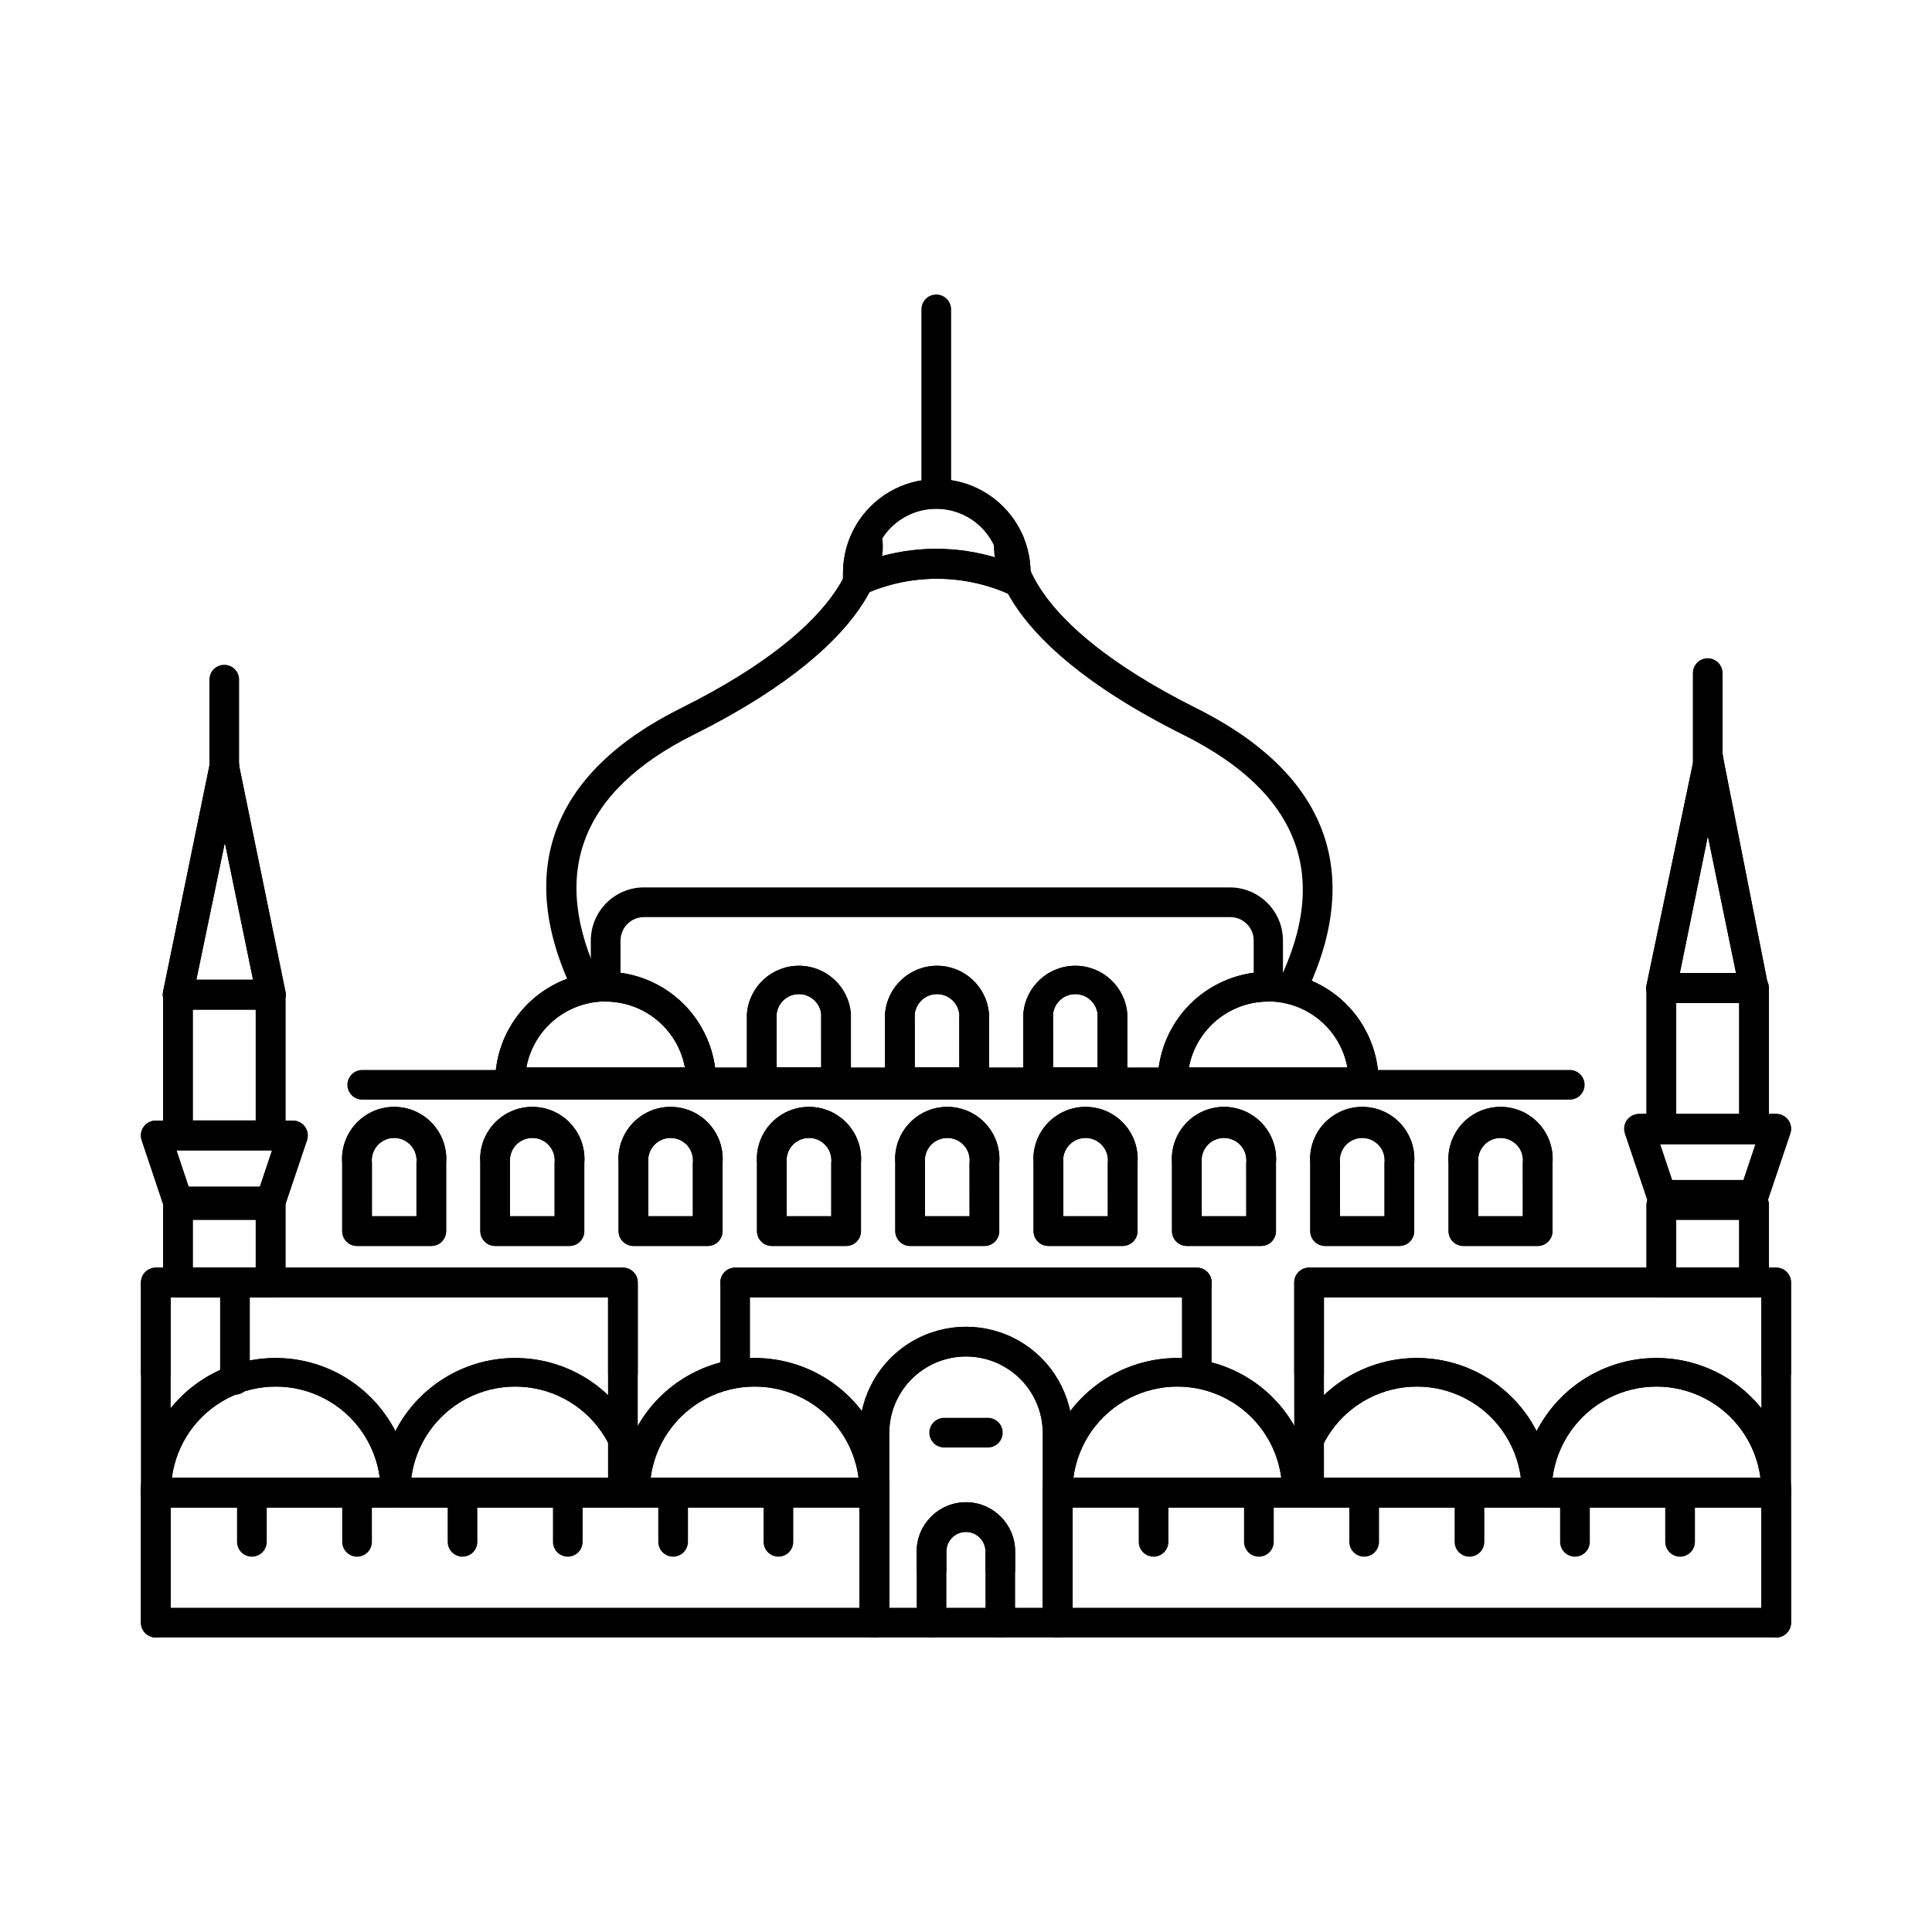 <?xml version="1.0" encoding="UTF-8"?>
<!-- Uploaded to: ICON Repo, www.iconrepo.com, Generator: ICON Repo Mixer Tools -->
<svg fill="#000000" width="800px" height="800px" version="1.1" viewBox="144 144 512 512" xmlns="http://www.w3.org/2000/svg">
 <g>
  <path d="m309.08 543.5h-123.79c-2.172 0-3.938-1.762-3.938-3.934v-55.695c0-2.176 1.766-3.938 3.938-3.938h123.79c1.043 0 2.043 0.418 2.781 1.152 0.738 0.738 1.152 1.742 1.152 2.785v55.695c0 1.043-0.414 2.043-1.152 2.781-0.738 0.738-1.738 1.152-2.781 1.152zm-119.85-7.871h115.91v-47.82h-115.91z"/>
  <path d="m206.27 513.63c-2.176 0-3.938-1.766-3.938-3.938v-25.82c0-2.176 1.762-3.938 3.938-3.938 2.172 0 3.934 1.762 3.934 3.938v25.781c0.012 1.051-0.398 2.062-1.137 2.809-0.742 0.746-1.746 1.168-2.797 1.168z"/>
  <path d="m375.71 577.95h-190.43c-2.172 0-3.938-1.762-3.938-3.938v-34.438c0-2.176 1.766-3.938 3.938-3.938h190.43c1.043 0 2.043 0.414 2.781 1.152 0.738 0.738 1.152 1.742 1.152 2.785v34.48c-0.02 2.156-1.777 3.894-3.934 3.894zm-186.49-7.871h182.55v-26.609h-182.55z"/>
  <path d="m614.71 577.95h-190.42c-2.176 0-3.938-1.762-3.938-3.938v-34.438c0-2.176 1.762-3.938 3.938-3.938h190.43-0.004c1.043 0 2.047 0.414 2.785 1.152 0.738 0.738 1.152 1.742 1.152 2.785v34.48c-0.023 2.156-1.777 3.894-3.938 3.894zm-186.49-7.871h182.55v-26.609h-182.55z"/>
  <path d="m312.27 543.5h-63.488c-2.176 0-3.938-1.762-3.938-3.934 0-12.746 6.801-24.527 17.84-30.902 11.039-6.371 24.641-6.371 35.68 0 11.039 6.375 17.84 18.156 17.84 30.902 0 2.172-1.762 3.934-3.934 3.934zm-59.277-7.871h55.105c-1.18-8.992-6.676-16.844-14.719-21.031s-17.625-4.188-25.668 0c-8.047 4.188-13.539 12.039-14.719 21.031z"/>
  <path d="m375.71 543.5h-63.449c-2.176 0-3.938-1.762-3.938-3.934 0-12.746 6.801-24.527 17.84-30.902 11.039-6.371 24.641-6.371 35.68 0 11.039 6.375 17.84 18.156 17.84 30.902 0 1.051-0.418 2.059-1.164 2.797-0.75 0.738-1.758 1.148-2.809 1.137zm-59.277-7.871h55.105c-1.184-8.992-6.676-16.844-14.719-21.031s-17.625-4.188-25.668 0c-8.047 4.188-13.539 12.039-14.719 21.031z"/>
  <path d="m487.73 543.5h-63.445c-2.176 0-3.938-1.762-3.938-3.934 0-12.746 6.801-24.527 17.84-30.902 11.039-6.371 24.641-6.371 35.68 0 11.039 6.375 17.84 18.156 17.84 30.902 0 1.051-0.418 2.059-1.168 2.797-0.746 0.738-1.758 1.148-2.809 1.137zm-59.277-7.871h55.105c-1.18-8.992-6.672-16.844-14.715-21.031s-17.625-4.188-25.672 0c-8.043 4.188-13.535 12.039-14.715 21.031z"/>
  <path d="m551.22 543.5h-63.488c-2.172 0-3.934-1.762-3.934-3.934 0-12.746 6.801-24.527 17.84-30.902 11.039-6.371 24.641-6.371 35.68 0 11.039 6.375 17.84 18.156 17.84 30.902 0 1.043-0.414 2.043-1.152 2.781-0.738 0.738-1.738 1.152-2.785 1.152zm-59.277-7.871h55.105c-1.18-8.992-6.672-16.844-14.715-21.031-8.047-4.188-17.629-4.188-25.672 0-8.043 4.188-13.535 12.039-14.715 21.031z"/>
  <path d="m614.71 543.5h-63.488c-2.172 0-3.934-1.762-3.934-3.934 0-12.746 6.801-24.527 17.84-30.902 11.039-6.371 24.641-6.371 35.68 0 11.039 6.375 17.84 18.156 17.84 30.902 0 1.043-0.414 2.043-1.152 2.781-0.738 0.738-1.742 1.152-2.785 1.152zm-59.277-7.871h55.105c-1.18-8.992-6.672-16.844-14.715-21.031-8.047-4.188-17.629-4.188-25.672 0-8.043 4.188-13.535 12.039-14.719 21.031z"/>
  <path d="m608.84 487.81h-24.562c-2.172 0-3.934-1.766-3.934-3.938v-20.547c0-2.172 1.762-3.934 3.934-3.934h24.562c1.043 0 2.043 0.414 2.781 1.152s1.156 1.738 1.156 2.781v20.547c0 1.043-0.418 2.047-1.156 2.781-0.738 0.738-1.738 1.156-2.781 1.156zm-20.625-7.871h16.688v-12.676h-16.688z"/>
  <path d="m608.84 464.59h-24.562c-1.691 0.004-3.195-1.074-3.738-2.68l-5.902-17.516v0.004c-0.406-1.203-0.207-2.531 0.531-3.559 0.742-1.031 1.938-1.641 3.207-1.637h36.328c1.27-0.004 2.465 0.605 3.207 1.637 0.742 1.027 0.938 2.356 0.531 3.559l-5.902 17.512c-0.535 1.59-2.023 2.664-3.699 2.68zm-21.727-7.871h18.934l3.227-9.645h-25.387z"/>
  <path d="m608.84 447.23h-24.562c-2.172 0-3.934-1.762-3.934-3.938v-37.43c0-2.176 1.762-3.938 3.934-3.938h24.562c1.043 0 2.043 0.418 2.781 1.152 0.738 0.738 1.156 1.742 1.156 2.785v37.43c0 1.047-0.418 2.047-1.156 2.785s-1.738 1.152-2.781 1.152zm-20.625-7.871h16.688v-29.559h-16.688z"/>
  <path d="m608.84 409.8h-24.562c-1.195 0.023-2.336-0.5-3.102-1.418-0.766-0.918-1.074-2.137-0.832-3.309l12.516-59.863c0-2.176 1.762-3.938 3.938-3.938 2.172 0 3.934 1.762 3.934 3.938l11.809 59.863c0.238 1.172-0.066 2.391-0.832 3.309-0.766 0.918-1.906 1.441-3.106 1.418zm-19.68-7.871h14.918l-7.477-36.367z"/>
  <path d="m614.71 543.5h-123.79c-2.176 0-3.938-1.762-3.938-3.934v-55.695c0-2.176 1.762-3.938 3.938-3.938h123.79-0.004c1.043 0 2.047 0.418 2.785 1.152 0.738 0.738 1.152 1.742 1.152 2.785v55.695c0 1.043-0.414 2.043-1.152 2.781-0.738 0.738-1.742 1.152-2.785 1.152zm-119.85-7.871h115.91l0.004-47.82h-115.92z"/>
  <path d="m338.83 509.85c-2.172 0-3.934-1.762-3.934-3.934v-22.043c0-2.176 1.762-3.938 3.934-3.938h122.33c1.043 0 2.047 0.418 2.785 1.152 0.734 0.738 1.152 1.742 1.152 2.785v20.82c0 2.176-1.762 3.938-3.938 3.938-2.172 0-3.938-1.762-3.938-3.938v-16.883h-114.46v18.105c0 1.043-0.414 2.043-1.152 2.781-0.738 0.738-1.742 1.152-2.785 1.152z"/>
  <path d="m248.78 543.5h-63.488c-2.172 0-3.938-1.762-3.938-3.934 0-12.746 6.801-24.527 17.84-30.902 11.043-6.371 24.641-6.371 35.68 0 11.043 6.375 17.844 18.156 17.844 30.902 0 1.043-0.418 2.043-1.156 2.781-0.738 0.738-1.738 1.152-2.781 1.152zm-59.238-7.871h55.105c-1.18-8.992-6.676-16.844-14.719-21.031s-17.625-4.188-25.668 0c-8.043 4.188-13.539 12.039-14.719 21.031z"/>
  <path d="m215.71 487.81h-24.562c-2.172 0-3.934-1.766-3.934-3.938v-20.547c0-2.172 1.762-3.934 3.934-3.934h24.562c1.043 0 2.043 0.414 2.781 1.152 0.738 0.738 1.156 1.738 1.156 2.781v20.547c0 1.043-0.418 2.047-1.156 2.781-0.738 0.738-1.738 1.156-2.781 1.156zm-20.625-7.871h16.688v-12.676h-16.688z"/>
  <path d="m215.71 466.36h-24.562c-1.691 0.004-3.195-1.074-3.738-2.676l-5.863-17.516c-0.406-1.203-0.207-2.527 0.535-3.559 0.738-1.031 1.934-1.641 3.203-1.637h36.328c1.27-0.004 2.465 0.605 3.207 1.637 0.742 1.031 0.941 2.356 0.535 3.559l-5.902 17.516h-0.004c-0.539 1.602-2.047 2.68-3.738 2.676zm-21.727-7.871h18.895l3.227-9.645h-25.348z"/>
  <path d="m215.71 448.8h-24.562c-2.172 0-3.934-1.762-3.934-3.938v-37.273c0-2.172 1.762-3.934 3.934-3.934h24.562c1.043 0 2.043 0.414 2.781 1.152 0.738 0.738 1.156 1.738 1.156 2.781v37.273c0 1.047-0.418 2.047-1.156 2.785-0.738 0.738-1.738 1.152-2.781 1.152zm-20.625-7.871h16.688v-29.402h-16.688z"/>
  <path d="m215.71 411.53h-24.562c-1.195 0.023-2.336-0.496-3.102-1.414-0.766-0.922-1.074-2.137-0.832-3.309l12.281-59.906c0-2.176 1.762-3.938 3.934-3.938 2.176 0 3.938 1.762 3.938 3.938l12.281 59.906c0.238 1.172-0.07 2.387-0.836 3.309-0.766 0.918-1.906 1.438-3.102 1.414zm-19.68-7.871h15.035l-7.477-36.367z"/>
  <path d="m248.78 543.5h-63.488c-2.172 0-3.938-1.762-3.938-3.934 0-12.746 6.801-24.527 17.84-30.902 11.043-6.371 24.641-6.371 35.68 0 11.043 6.375 17.844 18.156 17.844 30.902 0 1.043-0.418 2.043-1.156 2.781-0.738 0.738-1.738 1.152-2.781 1.152zm-59.238-7.871h55.105c-1.18-8.992-6.676-16.844-14.719-21.031s-17.625-4.188-25.668 0c-8.043 4.188-13.539 12.039-14.719 21.031z"/>
  <path d="m312.27 543.5h-63.488c-2.176 0-3.938-1.762-3.938-3.934 0-12.746 6.801-24.527 17.84-30.902 11.039-6.371 24.641-6.371 35.68 0 11.039 6.375 17.84 18.156 17.84 30.902 0 2.172-1.762 3.934-3.934 3.934zm-59.277-7.871h55.105c-1.18-8.992-6.676-16.844-14.719-21.031s-17.625-4.188-25.668 0c-8.047 4.188-13.539 12.039-14.719 21.031z"/>
  <path d="m375.71 543.5h-63.449c-2.176 0-3.938-1.762-3.938-3.934 0-12.746 6.801-24.527 17.84-30.902 11.039-6.371 24.641-6.371 35.68 0 11.039 6.375 17.84 18.156 17.84 30.902 0 1.051-0.418 2.059-1.164 2.797-0.75 0.738-1.758 1.148-2.809 1.137zm-59.277-7.871h55.105c-1.184-8.992-6.676-16.844-14.719-21.031s-17.625-4.188-25.668 0c-8.047 4.188-13.539 12.039-14.719 21.031z"/>
  <path d="m487.73 543.5h-63.445c-2.176 0-3.938-1.762-3.938-3.934 0-12.746 6.801-24.527 17.84-30.902 11.039-6.371 24.641-6.371 35.68 0 11.039 6.375 17.84 18.156 17.84 30.902 0 1.051-0.418 2.059-1.168 2.797-0.746 0.738-1.758 1.148-2.809 1.137zm-59.277-7.871h55.105c-1.18-8.992-6.672-16.844-14.715-21.031s-17.625-4.188-25.672 0c-8.043 4.188-13.535 12.039-14.715 21.031z"/>
  <path d="m551.22 543.5h-63.488c-2.172 0-3.934-1.762-3.934-3.934 0-12.746 6.801-24.527 17.84-30.902 11.039-6.371 24.641-6.371 35.68 0 11.039 6.375 17.84 18.156 17.84 30.902 0 1.043-0.414 2.043-1.152 2.781-0.738 0.738-1.738 1.152-2.785 1.152zm-59.277-7.871h55.105c-1.18-8.992-6.672-16.844-14.715-21.031-8.047-4.188-17.629-4.188-25.672 0-8.043 4.188-13.535 12.039-14.715 21.031z"/>
  <path d="m614.71 543.5h-63.488c-2.172 0-3.934-1.762-3.934-3.934 0-12.746 6.801-24.527 17.84-30.902 11.039-6.371 24.641-6.371 35.68 0 11.039 6.375 17.84 18.156 17.84 30.902 0 1.043-0.414 2.043-1.152 2.781-0.738 0.738-1.742 1.152-2.785 1.152zm-59.277-7.871h55.105c-1.18-8.992-6.672-16.844-14.715-21.031-8.047-4.188-17.629-4.188-25.672 0-8.043 4.188-13.535 12.039-14.719 21.031z"/>
  <path d="m560 435.42h-320c-2.176 0-3.938-1.762-3.938-3.934 0-2.176 1.762-3.938 3.938-3.938h320c2.176 0 3.938 1.762 3.938 3.938 0 2.172-1.762 3.934-3.938 3.934z"/>
  <path d="m461.16 487.81h-122.33c-2.172 0-3.934-1.766-3.934-3.938 0-2.176 1.762-3.938 3.934-3.938h122.33c2.176 0 3.938 1.762 3.938 3.938 0 2.172-1.762 3.938-3.938 3.938z"/>
  <path d="m309.08 511.74c-2.176 0-3.938-1.762-3.938-3.938v-19.992h-115.91v19.996-0.004c0 2.176-1.766 3.938-3.938 3.938-2.172 0-3.938-1.762-3.938-3.938v-23.93c0-2.176 1.766-3.938 3.938-3.938h123.79c1.043 0 2.043 0.418 2.781 1.152 0.738 0.738 1.152 1.742 1.152 2.785v23.93c0 1.047-0.414 2.047-1.152 2.785-0.738 0.738-1.738 1.152-2.781 1.152z"/>
  <path d="m215.71 487.81h-24.562c-2.172 0-3.934-1.766-3.934-3.938v-20.547c0-2.172 1.762-3.934 3.934-3.934h24.562c1.043 0 2.043 0.414 2.781 1.152 0.738 0.738 1.156 1.738 1.156 2.781v20.547c0 1.043-0.418 2.047-1.156 2.781-0.738 0.738-1.738 1.156-2.781 1.156zm-20.625-7.871h16.688v-12.676h-16.688z"/>
  <path d="m215.71 466.36h-24.562c-1.691 0.004-3.195-1.074-3.738-2.676l-5.863-17.516c-0.406-1.203-0.207-2.527 0.535-3.559 0.738-1.031 1.934-1.641 3.203-1.637h36.328c1.27-0.004 2.465 0.605 3.207 1.637 0.742 1.031 0.941 2.356 0.535 3.559l-5.902 17.516h-0.004c-0.539 1.602-2.047 2.68-3.738 2.676zm-21.727-7.871h18.895l3.227-9.645h-25.348z"/>
  <path d="m215.71 448.8h-24.562c-2.172 0-3.934-1.762-3.934-3.938v-37.273c0-2.172 1.762-3.934 3.934-3.934h24.562c1.043 0 2.043 0.414 2.781 1.152 0.738 0.738 1.156 1.738 1.156 2.781v37.273c0 1.047-0.418 2.047-1.156 2.785-0.738 0.738-1.738 1.152-2.781 1.152zm-20.625-7.871h16.688v-29.402h-16.688z"/>
  <path d="m215.71 411.53h-24.562c-1.195 0.023-2.336-0.496-3.102-1.414-0.766-0.922-1.074-2.137-0.832-3.309l12.281-59.906c0-2.176 1.762-3.938 3.934-3.938 2.176 0 3.938 1.762 3.938 3.938l12.281 59.906c0.238 1.172-0.07 2.387-0.836 3.309-0.766 0.918-1.906 1.438-3.102 1.414zm-19.68-7.871h15.035l-7.477-36.367z"/>
  <path d="m203.43 351.66c-2.172 0-3.934-1.762-3.934-3.938v-23.617 0.004c0-2.176 1.762-3.938 3.934-3.938 2.176 0 3.938 1.762 3.938 3.938v23.617-0.004c0 1.047-0.414 2.047-1.152 2.785s-1.742 1.152-2.785 1.152z"/>
  <path d="m614.71 511.74c-2.172 0-3.934-1.762-3.934-3.938v-19.992h-115.92v19.996-0.004c0 2.176-1.762 3.938-3.934 3.938-2.176 0-3.938-1.762-3.938-3.938v-23.93c0-2.176 1.762-3.938 3.938-3.938h123.79-0.004c1.043 0 2.047 0.418 2.785 1.152 0.738 0.738 1.152 1.742 1.152 2.785v23.93c0 1.047-0.414 2.047-1.152 2.785-0.738 0.738-1.742 1.152-2.785 1.152z"/>
  <path d="m608.84 487.81h-24.562c-2.172 0-3.934-1.766-3.934-3.938v-20.547c0-2.172 1.762-3.934 3.934-3.934h24.562c1.043 0 2.043 0.414 2.781 1.152s1.156 1.738 1.156 2.781v20.547c0 1.043-0.418 2.047-1.156 2.781-0.738 0.738-1.738 1.156-2.781 1.156zm-20.625-7.871h16.688v-12.676h-16.688z"/>
  <path d="m608.84 464.59h-24.562c-1.691 0.004-3.195-1.074-3.738-2.68l-5.902-17.516v0.004c-0.406-1.203-0.207-2.531 0.531-3.559 0.742-1.031 1.938-1.641 3.207-1.637h36.328c1.27-0.004 2.465 0.605 3.207 1.637 0.742 1.027 0.938 2.356 0.531 3.559l-5.902 17.512c-0.535 1.59-2.023 2.664-3.699 2.68zm-21.727-7.871h18.934l3.227-9.645h-25.387z"/>
  <path d="m608.84 447.23h-24.562c-2.172 0-3.934-1.762-3.934-3.938v-37.43c0-2.176 1.762-3.938 3.934-3.938h24.562c1.043 0 2.043 0.418 2.781 1.152 0.738 0.738 1.156 1.742 1.156 2.785v37.43c0 1.047-0.418 2.047-1.156 2.785s-1.738 1.152-2.781 1.152zm-20.625-7.871h16.688v-29.559h-16.688z"/>
  <path d="m608.84 409.8h-24.562c-1.195 0.023-2.336-0.5-3.102-1.418-0.766-0.918-1.074-2.137-0.832-3.309l12.516-59.863c0-2.176 1.762-3.938 3.938-3.938 2.172 0 3.934 1.762 3.934 3.938l11.809 59.863c0.238 1.172-0.066 2.391-0.832 3.309-0.766 0.918-1.906 1.441-3.106 1.418zm-19.68-7.871h14.918l-7.477-36.367z"/>
  <path d="m596.56 349.93c-2.172 0-3.938-1.762-3.938-3.938v-23.617c0-2.172 1.766-3.934 3.938-3.934 2.176 0 3.938 1.762 3.938 3.934v23.617c0 1.043-0.414 2.047-1.152 2.785-0.738 0.738-1.742 1.152-2.785 1.152z"/>
  <path d="m331.55 474.19h-19.68c-2.172 0-3.938-1.762-3.938-3.934v-18.066c-0.289-3.836 1.031-7.617 3.648-10.438 2.613-2.82 6.285-4.422 10.129-4.422s7.516 1.602 10.133 4.422c2.613 2.82 3.934 6.602 3.644 10.438v18.066c0 2.172-1.762 3.934-3.938 3.934zm-15.742-7.871h11.809v-14.129c0.191-1.684-0.34-3.371-1.469-4.637-1.129-1.266-2.742-1.992-4.438-1.992-1.695 0-3.309 0.727-4.438 1.992-1.129 1.266-1.66 2.953-1.465 4.637z"/>
  <path d="m294.91 474.19h-19.68c-2.172 0-3.938-1.762-3.938-3.934v-18.066c-0.289-3.836 1.031-7.617 3.648-10.438 2.613-2.82 6.285-4.422 10.129-4.422 3.848 0 7.516 1.602 10.133 4.422 2.613 2.82 3.934 6.602 3.644 10.438v18.066c0 2.172-1.762 3.934-3.938 3.934zm-15.742-7.871h11.809v-14.129c0.191-1.684-0.34-3.371-1.469-4.637-1.129-1.266-2.742-1.992-4.438-1.992-1.695 0-3.309 0.727-4.438 1.992-1.129 1.266-1.66 2.953-1.465 4.637z"/>
  <path d="m258.3 474.19h-19.68c-2.172 0-3.934-1.762-3.934-3.934v-18.066c-0.293-3.836 1.031-7.617 3.644-10.438 2.613-2.82 6.285-4.422 10.129-4.422 3.848 0 7.516 1.602 10.133 4.422 2.613 2.82 3.934 6.602 3.644 10.438v18.066c0 2.172-1.762 3.934-3.938 3.934zm-15.742-7.871h11.809v-14.129c0.195-1.684-0.34-3.371-1.469-4.637-1.125-1.266-2.742-1.992-4.438-1.992-1.695 0-3.309 0.727-4.438 1.992-1.125 1.266-1.66 2.953-1.465 4.637z"/>
  <path d="m331.55 474.19h-19.68c-2.172 0-3.938-1.762-3.938-3.934v-18.066c-0.289-3.836 1.031-7.617 3.648-10.438 2.613-2.82 6.285-4.422 10.129-4.422s7.516 1.602 10.133 4.422c2.613 2.82 3.934 6.602 3.644 10.438v18.066c0 2.172-1.762 3.934-3.938 3.934zm-15.742-7.871h11.809v-14.129c0.191-1.684-0.34-3.371-1.469-4.637-1.129-1.266-2.742-1.992-4.438-1.992-1.695 0-3.309 0.727-4.438 1.992-1.129 1.266-1.66 2.953-1.465 4.637z"/>
  <path d="m294.91 474.19h-19.68c-2.172 0-3.938-1.762-3.938-3.934v-18.066c-0.289-3.836 1.031-7.617 3.648-10.438 2.613-2.82 6.285-4.422 10.129-4.422 3.848 0 7.516 1.602 10.133 4.422 2.613 2.82 3.934 6.602 3.644 10.438v18.066c0 2.172-1.762 3.934-3.938 3.934zm-15.742-7.871h11.809v-14.129c0.191-1.684-0.34-3.371-1.469-4.637-1.129-1.266-2.742-1.992-4.438-1.992-1.695 0-3.309 0.727-4.438 1.992-1.129 1.266-1.66 2.953-1.465 4.637z"/>
  <path d="m258.3 474.19h-19.68c-2.172 0-3.934-1.762-3.934-3.934v-18.066c-0.293-3.836 1.031-7.617 3.644-10.438 2.613-2.82 6.285-4.422 10.129-4.422 3.848 0 7.516 1.602 10.133 4.422 2.613 2.82 3.934 6.602 3.644 10.438v18.066c0 2.172-1.762 3.934-3.938 3.934zm-15.742-7.871h11.809v-14.129c0.195-1.684-0.34-3.371-1.469-4.637-1.125-1.266-2.742-1.992-4.438-1.992-1.695 0-3.309 0.727-4.438 1.992-1.125 1.266-1.66 2.953-1.465 4.637z"/>
  <path d="m441.52 474.19h-19.68c-2.176 0-3.938-1.762-3.938-3.934v-18.066c-0.289-3.836 1.031-7.617 3.644-10.438 2.617-2.82 6.289-4.422 10.133-4.422s7.516 1.602 10.129 4.422c2.617 2.82 3.938 6.602 3.648 10.438v18.066c0 2.172-1.766 3.934-3.938 3.934zm-15.742-7.871h11.809l-0.004-14.129c0.195-1.684-0.336-3.371-1.465-4.637-1.129-1.266-2.742-1.992-4.438-1.992-1.695 0-3.309 0.727-4.438 1.992-1.129 1.266-1.66 2.953-1.465 4.637z"/>
  <path d="m404.88 474.19h-19.68c-2.176 0-3.938-1.762-3.938-3.934v-18.066c-0.289-3.836 1.031-7.617 3.648-10.438 2.613-2.82 6.285-4.422 10.129-4.422s7.516 1.602 10.129 4.422c2.617 2.82 3.938 6.602 3.648 10.438v18.066c0 2.172-1.762 3.934-3.938 3.934zm-15.742-7.871h11.809l-0.004-14.129c0.195-1.684-0.336-3.371-1.465-4.637-1.129-1.266-2.742-1.992-4.438-1.992-1.695 0-3.309 0.727-4.438 1.992-1.129 1.266-1.66 2.953-1.465 4.637z"/>
  <path d="m368.23 474.19h-19.68c-2.172 0-3.938-1.762-3.938-3.934v-18.066c-0.289-3.836 1.031-7.617 3.648-10.438 2.613-2.82 6.285-4.422 10.129-4.422s7.516 1.602 10.133 4.422c2.613 2.82 3.934 6.602 3.644 10.438v18.066c0 2.172-1.762 3.934-3.938 3.934zm-15.742-7.871h11.809v-14.129c0.191-1.684-0.34-3.371-1.469-4.637-1.129-1.266-2.742-1.992-4.438-1.992-1.695 0-3.309 0.727-4.438 1.992-1.129 1.266-1.66 2.953-1.465 4.637z"/>
  <path d="m441.52 474.19h-19.68c-2.176 0-3.938-1.762-3.938-3.934v-18.066c-0.289-3.836 1.031-7.617 3.644-10.438 2.617-2.82 6.289-4.422 10.133-4.422s7.516 1.602 10.129 4.422c2.617 2.82 3.938 6.602 3.648 10.438v18.066c0 2.172-1.766 3.934-3.938 3.934zm-15.742-7.871h11.809l-0.004-14.129c0.195-1.684-0.336-3.371-1.465-4.637-1.129-1.266-2.742-1.992-4.438-1.992-1.695 0-3.309 0.727-4.438 1.992-1.129 1.266-1.66 2.953-1.465 4.637z"/>
  <path d="m404.88 474.19h-19.68c-2.176 0-3.938-1.762-3.938-3.934v-18.066c-0.289-3.836 1.031-7.617 3.648-10.438 2.613-2.82 6.285-4.422 10.129-4.422s7.516 1.602 10.129 4.422c2.617 2.82 3.938 6.602 3.648 10.438v18.066c0 2.172-1.762 3.934-3.938 3.934zm-15.742-7.871h11.809l-0.004-14.129c0.195-1.684-0.336-3.371-1.465-4.637-1.129-1.266-2.742-1.992-4.438-1.992-1.695 0-3.309 0.727-4.438 1.992-1.129 1.266-1.66 2.953-1.465 4.637z"/>
  <path d="m368.23 474.19h-19.68c-2.172 0-3.938-1.762-3.938-3.934v-18.066c-0.289-3.836 1.031-7.617 3.648-10.438 2.613-2.82 6.285-4.422 10.129-4.422s7.516 1.602 10.133 4.422c2.613 2.82 3.934 6.602 3.644 10.438v18.066c0 2.172-1.762 3.934-3.938 3.934zm-15.742-7.871h11.809v-14.129c0.191-1.684-0.34-3.371-1.469-4.637-1.129-1.266-2.742-1.992-4.438-1.992-1.695 0-3.309 0.727-4.438 1.992-1.129 1.266-1.66 2.953-1.465 4.637z"/>
  <path d="m551.5 474.19h-19.68c-2.176 0-3.938-1.762-3.938-3.934v-18.066c-0.289-3.836 1.031-7.617 3.644-10.438 2.617-2.82 6.285-4.422 10.133-4.422 3.844 0 7.516 1.602 10.129 4.422 2.617 2.82 3.938 6.602 3.644 10.438v18.066c0 2.172-1.762 3.934-3.934 3.934zm-15.742-7.871h11.809l-0.004-14.129c0.195-1.684-0.336-3.371-1.465-4.637-1.129-1.266-2.742-1.992-4.438-1.992s-3.309 0.727-4.438 1.992c-1.129 1.266-1.66 2.953-1.469 4.637z"/>
  <path d="m514.85 474.19h-19.68c-2.176 0-3.938-1.762-3.938-3.934v-18.066c-0.289-3.836 1.031-7.617 3.644-10.438 2.617-2.82 6.289-4.422 10.133-4.422s7.516 1.602 10.129 4.422c2.617 2.82 3.938 6.602 3.648 10.438v18.066c0 2.172-1.766 3.934-3.938 3.934zm-15.742-7.871h11.809l-0.004-14.129c0.195-1.684-0.336-3.371-1.465-4.637-1.129-1.266-2.742-1.992-4.438-1.992-1.695 0-3.309 0.727-4.438 1.992-1.129 1.266-1.66 2.953-1.469 4.637z"/>
  <path d="m478.21 474.19h-19.68c-2.176 0-3.938-1.762-3.938-3.934v-18.066c-0.289-3.836 1.031-7.617 3.648-10.438 2.613-2.82 6.285-4.422 10.129-4.422s7.516 1.602 10.129 4.422c2.617 2.82 3.938 6.602 3.648 10.438v18.066c0 2.172-1.762 3.934-3.938 3.934zm-15.742-7.871h11.809l-0.004-14.129c0.195-1.684-0.336-3.371-1.465-4.637-1.129-1.266-2.742-1.992-4.438-1.992-1.695 0-3.309 0.727-4.438 1.992-1.129 1.266-1.66 2.953-1.465 4.637z"/>
  <path d="m551.5 474.19h-19.68c-2.176 0-3.938-1.762-3.938-3.934v-18.066c-0.289-3.836 1.031-7.617 3.644-10.438 2.617-2.82 6.285-4.422 10.133-4.422 3.844 0 7.516 1.602 10.129 4.422 2.617 2.82 3.938 6.602 3.644 10.438v18.066c0 2.172-1.762 3.934-3.934 3.934zm-15.742-7.871h11.809l-0.004-14.129c0.195-1.684-0.336-3.371-1.465-4.637-1.129-1.266-2.742-1.992-4.438-1.992s-3.309 0.727-4.438 1.992c-1.129 1.266-1.66 2.953-1.469 4.637z"/>
  <path d="m514.85 474.19h-19.68c-2.176 0-3.938-1.762-3.938-3.934v-18.066c-0.289-3.836 1.031-7.617 3.644-10.438 2.617-2.82 6.289-4.422 10.133-4.422s7.516 1.602 10.129 4.422c2.617 2.82 3.938 6.602 3.648 10.438v18.066c0 2.172-1.766 3.934-3.938 3.934zm-15.742-7.871h11.809l-0.004-14.129c0.195-1.684-0.336-3.371-1.465-4.637-1.129-1.266-2.742-1.992-4.438-1.992-1.695 0-3.309 0.727-4.438 1.992-1.129 1.266-1.66 2.953-1.469 4.637z"/>
  <path d="m478.21 474.19h-19.68c-2.176 0-3.938-1.762-3.938-3.934v-18.066c-0.289-3.836 1.031-7.617 3.648-10.438 2.613-2.82 6.285-4.422 10.129-4.422s7.516 1.602 10.129 4.422c2.617 2.82 3.938 6.602 3.648 10.438v18.066c0 2.172-1.762 3.934-3.938 3.934zm-15.742-7.871h11.809l-0.004-14.129c0.195-1.684-0.336-3.371-1.465-4.637-1.129-1.266-2.742-1.992-4.438-1.992-1.695 0-3.309 0.727-4.438 1.992-1.129 1.266-1.66 2.953-1.465 4.637z"/>
  <path d="m424.29 577.95h-48.57c-2.176 0-3.938-1.762-3.938-3.938v-50.184c0-10.082 5.379-19.398 14.109-24.438 8.734-5.043 19.492-5.043 28.223 0 8.73 5.039 14.109 14.355 14.109 24.438v50.227c-0.02 2.156-1.777 3.894-3.934 3.894zm-44.633-7.871h40.695v-46.25c0-7.269-3.879-13.988-10.176-17.621-6.293-3.637-14.051-3.637-20.348 0-6.297 3.633-10.176 10.352-10.176 17.621z"/>
  <path d="m424.29 577.95c-2.176 0-3.938-1.762-3.938-3.938v-50.184c0-7.269-3.879-13.988-10.176-17.621-6.293-3.637-14.051-3.637-20.348 0-6.297 3.633-10.176 10.352-10.176 17.621v50.227c0 2.172-1.762 3.934-3.934 3.934-2.176 0-3.938-1.762-3.938-3.934v-50.227c0-10.082 5.379-19.398 14.109-24.438 8.734-5.043 19.492-5.043 28.223 0 8.73 5.039 14.109 14.355 14.109 24.438v50.227c-0.02 2.156-1.777 3.894-3.934 3.894z"/>
  <path d="m409.09 577.95c-2.172 0-3.934-1.762-3.934-3.938v-18.852c0-2.859-2.32-5.176-5.176-5.176-2.859 0-5.176 2.316-5.176 5.176v18.852c0 2.176-1.766 3.938-3.938 3.938-2.176 0-3.938-1.762-3.938-3.938v-18.852c0-7.207 5.844-13.047 13.051-13.047 7.203 0 13.047 5.84 13.047 13.047v18.852c0 1.047-0.414 2.047-1.152 2.785s-1.742 1.152-2.785 1.152z"/>
  <path d="m409.09 563.89c-2.172 0-3.934-1.762-3.934-3.938v-4.801c0-2.859-2.32-5.176-5.176-5.176-2.859 0-5.176 2.316-5.176 5.176v4.801c0 2.176-1.766 3.938-3.938 3.938-2.176 0-3.938-1.762-3.938-3.938v-4.801c0-7.207 5.844-13.047 13.051-13.047 7.203 0 13.047 5.84 13.047 13.047v4.801c0 1.043-0.414 2.047-1.152 2.785-0.738 0.738-1.742 1.152-2.785 1.152z"/>
  <path d="m375.71 577.95c-2.176 0-3.938-1.762-3.938-3.938v-30.543h-182.55v30.543c0 2.176-1.766 3.938-3.938 3.938-2.172 0-3.938-1.762-3.938-3.938v-34.438c0-2.176 1.766-3.938 3.938-3.938h190.43c1.043 0 2.043 0.414 2.781 1.152 0.738 0.738 1.152 1.742 1.152 2.785v34.48c-0.02 2.156-1.777 3.894-3.934 3.894z"/>
  <path d="m614.71 577.95c-2.172 0-3.934-1.762-3.934-3.938v-30.543h-182.55v30.543c0 2.176-1.762 3.938-3.934 3.938-2.176 0-3.938-1.762-3.938-3.938v-34.438c0-2.176 1.762-3.938 3.938-3.938h190.43-0.004c1.043 0 2.047 0.414 2.785 1.152 0.738 0.738 1.152 1.742 1.152 2.785v34.48c-0.023 2.156-1.777 3.894-3.938 3.894z"/>
  <path d="m210.75 556.54c-2.172 0-3.934-1.762-3.934-3.938v-13.027c0-2.176 1.762-3.938 3.934-3.938 2.176 0 3.938 1.762 3.938 3.938v13.066c-0.023 2.16-1.777 3.898-3.938 3.898z"/>
  <path d="m238.62 556.54c-2.172 0-3.934-1.762-3.934-3.938v-13.027c0-2.176 1.762-3.938 3.934-3.938 2.176 0 3.938 1.762 3.938 3.938v13.066c-0.023 2.16-1.777 3.898-3.938 3.898z"/>
  <path d="m266.57 556.54c-2.172 0-3.934-1.762-3.934-3.938v-13.027c0-2.176 1.762-3.938 3.934-3.938 2.176 0 3.938 1.762 3.938 3.938v13.066c-0.023 2.16-1.777 3.898-3.938 3.898z"/>
  <path d="m294.47 556.54c-2.172 0-3.934-1.762-3.934-3.938v-13.027c0-2.176 1.762-3.938 3.934-3.938 2.176 0 3.938 1.762 3.938 3.938v13.066c-0.023 2.16-1.777 3.898-3.938 3.898z"/>
  <path d="m322.38 556.54c-2.172 0-3.934-1.762-3.934-3.938v-13.027c0-2.176 1.762-3.938 3.934-3.938 2.176 0 3.938 1.762 3.938 3.938v13.066c-0.023 2.16-1.777 3.898-3.938 3.898z"/>
  <path d="m350.29 556.54c-2.172 0-3.934-1.762-3.934-3.938v-13.027c0-2.176 1.762-3.938 3.934-3.938 2.176 0 3.938 1.762 3.938 3.938v13.066c-0.023 2.16-1.777 3.898-3.938 3.898z"/>
  <path d="m449.71 556.54c-2.176 0-3.938-1.762-3.938-3.938v-13.027c0-2.176 1.762-3.938 3.938-3.938 2.172 0 3.934 1.762 3.934 3.938v13.066c-0.02 2.16-1.777 3.898-3.934 3.898z"/>
  <path d="m477.62 556.54c-2.176 0-3.938-1.762-3.938-3.938v-13.027c0-2.176 1.762-3.938 3.938-3.938 2.172 0 3.934 1.762 3.934 3.938v13.066c-0.02 2.16-1.777 3.898-3.934 3.898z"/>
  <path d="m505.52 556.54c-2.176 0-3.938-1.762-3.938-3.938v-13.027c0-2.176 1.762-3.938 3.938-3.938 2.172 0 3.938 1.762 3.938 3.938v13.066c-0.023 2.16-1.781 3.898-3.938 3.898z"/>
  <path d="m533.43 556.54c-2.176 0-3.938-1.762-3.938-3.938v-13.027c0-2.176 1.762-3.938 3.938-3.938 2.172 0 3.938 1.762 3.938 3.938v13.066c-0.023 2.16-1.781 3.898-3.938 3.898z"/>
  <path d="m561.38 556.54c-2.172 0-3.938-1.762-3.938-3.938v-13.027c0-2.176 1.766-3.938 3.938-3.938s3.938 1.762 3.938 3.938v13.066c-0.023 2.16-1.777 3.898-3.938 3.898z"/>
  <path d="m589.24 556.54c-2.176 0-3.938-1.762-3.938-3.938v-13.027c0-2.176 1.762-3.938 3.938-3.938 2.172 0 3.938 1.762 3.938 3.938v13.066c-0.023 2.16-1.777 3.898-3.938 3.898z"/>
  <path d="m405.79 527.61h-11.574c-2.172 0-3.934-1.762-3.934-3.938 0-2.172 1.762-3.938 3.934-3.938h11.574c2.172 0 3.934 1.766 3.934 3.938 0 2.176-1.762 3.938-3.934 3.938z"/>
  <path d="m454.75 434.75h-124.93c-2.176 0-3.938-1.762-3.938-3.938-0.012-5.664-2.266-11.094-6.269-15.102-4.008-4.004-9.438-6.258-15.102-6.269-2.176 0-3.938-1.762-3.938-3.938v-12.277c0.023-7.754 6.301-14.031 14.051-14.055h155.32c7.75 0.023 14.031 6.301 14.051 14.055v12.277c0 1.047-0.414 2.047-1.152 2.785-0.738 0.738-1.738 1.152-2.781 1.152-5.668 0.012-11.098 2.266-15.102 6.269-4.008 4.008-6.262 9.438-6.273 15.102 0 2.176-1.762 3.938-3.934 3.938zm-121.23-7.871h117.65c0.867-6.344 3.789-12.23 8.316-16.758s10.41-7.445 16.754-8.316v-8.578c0-1.641-0.648-3.211-1.809-4.371-1.16-1.16-2.731-1.809-4.371-1.809h-155.43c-3.402 0.02-6.156 2.773-6.18 6.18v8.582-0.004c6.336 0.879 12.215 3.801 16.734 8.328 4.519 4.527 7.434 10.406 8.301 16.746z"/>
  <path d="m371.34 301.88c-2.172 0-3.934-1.762-3.934-3.938v-2.125c0-8.879 4.734-17.086 12.426-21.527 7.691-4.438 17.164-4.438 24.855 0 7.691 4.441 12.43 12.648 12.43 21.527v2.125c-0.004 1.336-0.684 2.574-1.801 3.301-1.121 0.723-2.535 0.828-3.75 0.281-12.262-5.535-26.312-5.535-38.574 0-0.516 0.238-1.082 0.355-1.652 0.355zm20.781-23.066c-3.844 0-7.578 1.305-10.586 3.699-3.012 2.394-5.121 5.738-5.984 9.488 10.773-3.41 22.332-3.41 33.102 0-0.859-3.742-2.965-7.082-5.965-9.477s-6.727-3.703-10.566-3.711z"/>
  <path d="m438.81 434.71h-19.68c-2.176 0-3.938-1.762-3.938-3.938v-18.066c0.547-7.203 6.551-12.773 13.777-12.773 7.223 0 13.23 5.57 13.773 12.773v18.066c0 2.176-1.762 3.938-3.934 3.938zm-15.742-7.871h11.809l-0.004-14.133c-0.348-2.996-2.887-5.258-5.902-5.258-3.019 0-5.559 2.262-5.906 5.258z"/>
  <path d="m402.16 434.71h-19.68c-2.176 0-3.938-1.762-3.938-3.938v-18.066c0.547-7.203 6.551-12.773 13.777-12.773 7.227 0 13.23 5.57 13.773 12.773v18.066c0 2.176-1.762 3.938-3.934 3.938zm-15.742-7.871h11.809l-0.004-14.133c-0.348-2.996-2.887-5.258-5.902-5.258-3.019 0-5.559 2.262-5.906 5.258z"/>
  <path d="m365.56 434.71h-19.68c-2.176 0-3.938-1.762-3.938-3.938v-18.066c0.547-7.203 6.551-12.773 13.777-12.773s13.23 5.57 13.777 12.773v18.066c0 2.176-1.766 3.938-3.938 3.938zm-15.742-7.871h11.809l-0.004-14.133c-0.344-2.996-2.883-5.258-5.902-5.258s-5.559 2.262-5.906 5.258z"/>
  <path d="m329.82 434.75h-50.656c-2.176 0-3.938-1.762-3.938-3.938 0-10.453 5.578-20.113 14.633-25.344 9.055-5.227 20.211-5.227 29.266 0 9.051 5.231 14.629 14.891 14.629 25.344 0 2.176-1.762 3.938-3.934 3.938zm-46.328-7.871h42.035c-1.215-6.606-5.465-12.254-11.473-15.25-6.012-3-13.078-3-19.086 0-6.008 2.996-10.258 8.645-11.477 15.25z"/>
  <path d="m505.37 434.75h-50.617c-2.176 0-3.938-1.762-3.938-3.938 0-10.453 5.578-20.113 14.633-25.344 9.055-5.227 20.211-5.227 29.262 0 9.055 5.231 14.633 14.891 14.633 25.344 0 1.051-0.418 2.059-1.164 2.797-0.75 0.742-1.758 1.152-2.809 1.141zm-46.328-7.871h42.035c-1.215-6.606-5.465-12.254-11.477-15.25-6.008-3-13.074-3-19.082 0-6.008 2.996-10.258 8.645-11.477 15.25z"/>
  <path d="m329.82 434.75h-50.656c-2.176 0-3.938-1.762-3.938-3.938 0-10.453 5.578-20.113 14.633-25.344 9.055-5.227 20.211-5.227 29.266 0 9.051 5.231 14.629 14.891 14.629 25.344 0 2.176-1.762 3.938-3.934 3.938zm-46.328-7.871h42.035c-1.215-6.606-5.465-12.254-11.473-15.25-6.012-3-13.078-3-19.086 0-6.008 2.996-10.258 8.645-11.477 15.25z"/>
  <path d="m505.37 434.75h-50.617c-2.176 0-3.938-1.762-3.938-3.938 0-10.453 5.578-20.113 14.633-25.344 9.055-5.227 20.211-5.227 29.262 0 9.055 5.231 14.633 14.891 14.633 25.344 0 1.051-0.418 2.059-1.164 2.797-0.75 0.742-1.758 1.152-2.809 1.141zm-46.328-7.871h42.035c-1.215-6.606-5.465-12.254-11.477-15.25-6.008-3-13.074-3-19.082 0-6.008 2.996-10.258 8.645-11.477 15.25z"/>
  <path d="m392.12 278.81c-2.172 0-3.934-1.762-3.934-3.938v-48.883c0-2.176 1.762-3.938 3.934-3.938 2.176 0 3.938 1.762 3.938 3.938v48.883c0 1.047-0.414 2.047-1.152 2.785-0.738 0.738-1.738 1.152-2.785 1.152z"/>
  <path d="m438.81 434.71h-19.68c-2.176 0-3.938-1.762-3.938-3.938v-18.066c0.547-7.203 6.551-12.773 13.777-12.773 7.223 0 13.23 5.57 13.773 12.773v18.066c0 2.176-1.762 3.938-3.934 3.938zm-15.742-7.871h11.809l-0.004-14.133c-0.348-2.996-2.887-5.258-5.902-5.258-3.019 0-5.559 2.262-5.906 5.258z"/>
  <path d="m402.16 434.71h-19.68c-2.176 0-3.938-1.762-3.938-3.938v-18.066c0.547-7.203 6.551-12.773 13.777-12.773 7.227 0 13.23 5.57 13.773 12.773v18.066c0 2.176-1.762 3.938-3.934 3.938zm-15.742-7.871h11.809l-0.004-14.133c-0.348-2.996-2.887-5.258-5.902-5.258-3.019 0-5.559 2.262-5.906 5.258z"/>
  <path d="m365.56 434.71h-19.68c-2.176 0-3.938-1.762-3.938-3.938v-18.066c0.547-7.203 6.551-12.773 13.777-12.773s13.23 5.57 13.777 12.773v18.066c0 2.176-1.766 3.938-3.938 3.938zm-15.742-7.871h11.809l-0.004-14.133c-0.344-2.996-2.883-5.258-5.902-5.258s-5.559 2.262-5.906 5.258z"/>
  <path d="m371.34 301.88c-2.172 0-3.934-1.762-3.934-3.938v-2.125c0-8.879 4.734-17.086 12.426-21.527 7.691-4.438 17.164-4.438 24.855 0 7.691 4.441 12.43 12.648 12.43 21.527v2.125c-0.004 1.336-0.684 2.574-1.801 3.301-1.121 0.723-2.535 0.828-3.75 0.281-12.262-5.535-26.312-5.535-38.574 0-0.516 0.238-1.082 0.355-1.652 0.355zm20.781-23.066c-3.844 0-7.578 1.305-10.586 3.699-3.012 2.394-5.121 5.738-5.984 9.488 10.773-3.41 22.332-3.41 33.102 0-0.859-3.742-2.965-7.082-5.965-9.477s-6.727-3.703-10.566-3.711z"/>
  <path d="m299.59 409.45c-1.512-0.004-2.891-0.879-3.543-2.242-15.742-32.355-5.824-58.449 28.223-75.453 47.508-23.617 45.855-43.297 45.816-43.609v-0.004c-0.281-2.137 1.211-4.102 3.344-4.406 2.086-0.289 4.027 1.117 4.41 3.188 0.434 2.519 2.598 25.504-50.105 51.836-29.914 14.957-38.219 36.84-24.641 65.023 0.582 1.219 0.496 2.648-0.223 3.789s-1.973 1.836-3.32 1.84z"/>
  <path d="m486.59 409.45c-1.348-0.004-2.602-0.699-3.32-1.84s-0.801-2.57-0.223-3.789c13.5-27.984 4.961-49.871-25.348-65.023-52.781-26.332-50.578-49.316-50.184-51.836 0.336-2.176 2.371-3.664 4.547-3.328 2.172 0.34 3.664 2.375 3.324 4.547 0 0.512-1.301 20.035 45.816 43.57 43.297 21.727 39.715 53.02 28.93 75.453v0.004c-0.652 1.363-2.027 2.238-3.543 2.242z"/>
 </g>
</svg>